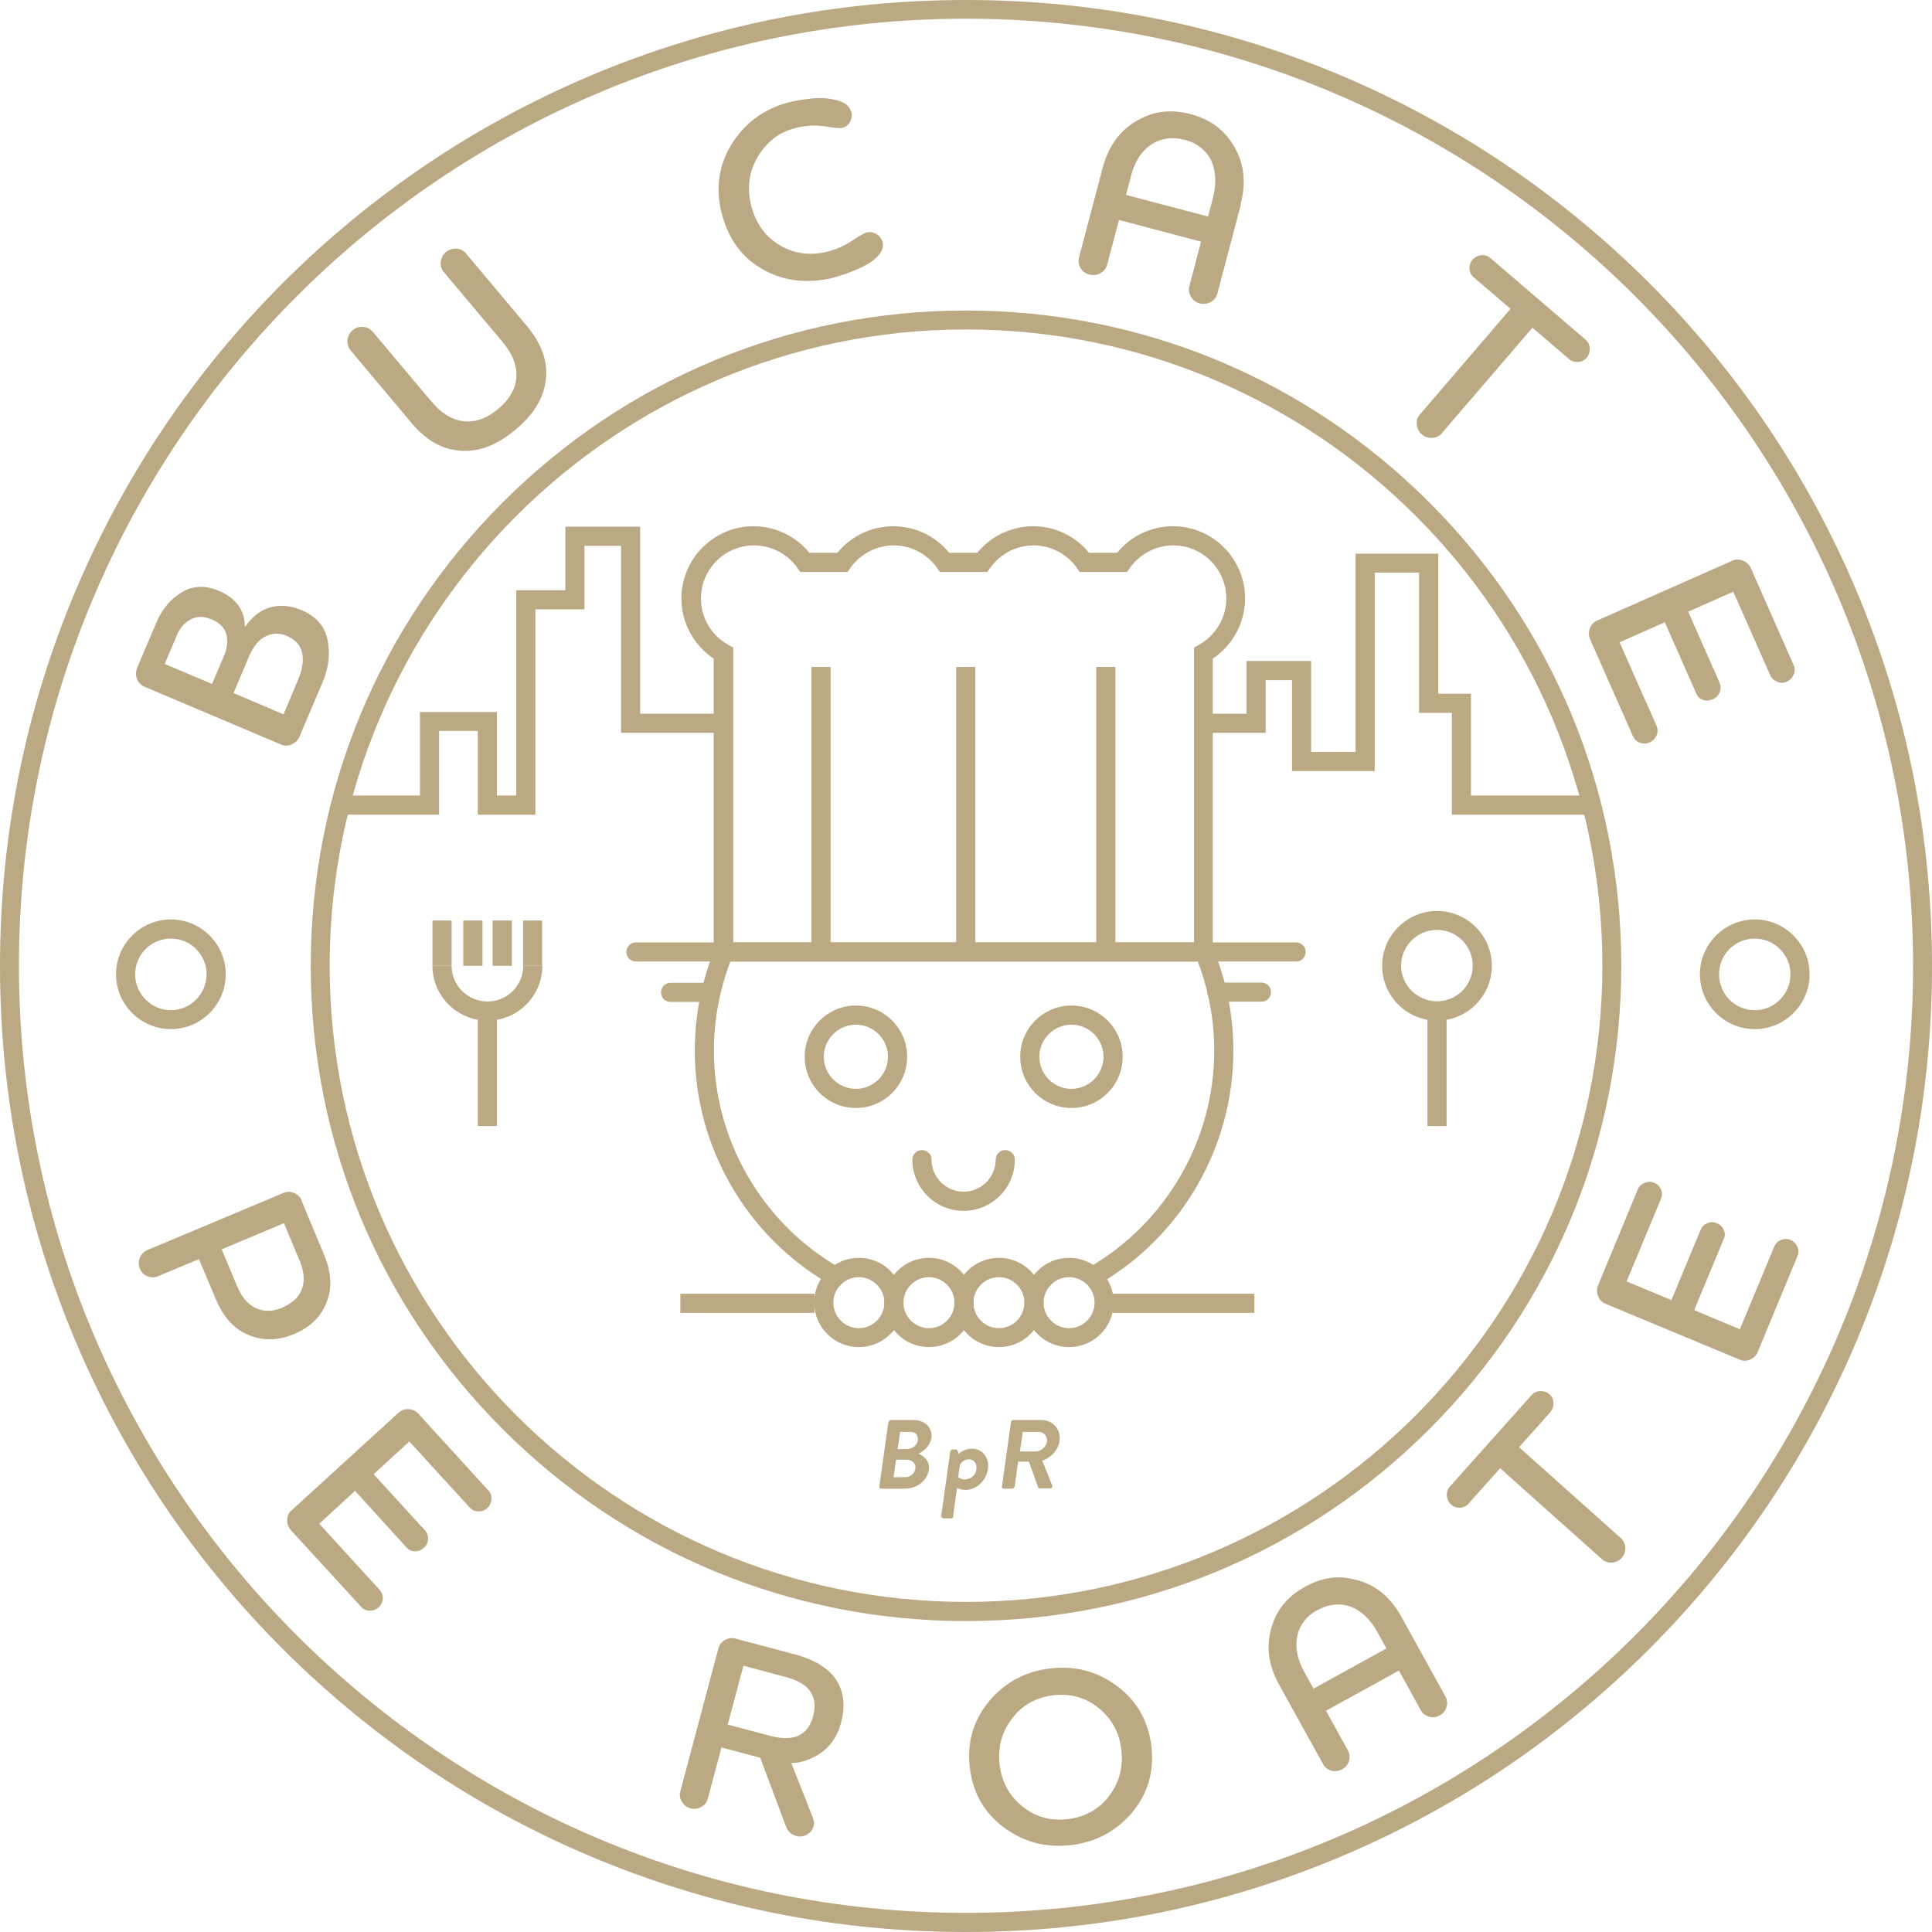 <?xml version="1.0" encoding="UTF-8"?>
<svg xmlns="http://www.w3.org/2000/svg" width="125" height="125" viewBox="0 0 125 125" fill="none">
  <path d="M92.974 66.035C91.021 66.035 89.426 64.44 89.426 62.487C89.426 60.535 91.021 58.94 92.974 58.94C94.926 58.94 96.522 60.535 96.522 62.487C96.522 64.44 94.926 66.035 92.974 66.035ZM92.974 60.163C91.695 60.163 90.65 61.208 90.65 62.474C90.65 63.739 91.695 64.784 92.974 64.784C94.252 64.784 95.284 63.752 95.284 62.474C95.284 61.195 94.252 60.163 92.974 60.163Z" fill="#BAA982"></path>
  <path d="M93.593 65.581H92.356V72.856H93.593V65.581Z" fill="#BAA982"></path>
  <path d="M62.501 104.882C51.17 104.882 40.526 100.467 32.523 92.464C24.506 84.447 20.105 73.804 20.105 62.486C20.105 51.169 24.52 40.511 32.523 32.508C40.526 24.505 51.184 20.091 62.501 20.091C73.818 20.091 84.476 24.505 92.479 32.508C100.482 40.511 104.896 51.169 104.896 62.486C104.896 73.804 100.482 84.461 92.479 92.464C84.476 100.467 73.818 104.882 62.501 104.882ZM62.501 21.315C39.797 21.315 21.329 39.783 21.329 62.472C21.329 85.162 39.797 103.644 62.501 103.644C85.204 103.644 103.673 85.176 103.673 62.472C103.673 39.769 85.204 21.315 62.501 21.315Z" fill="#BAA982"></path>
  <path d="M62.5 125C54.07 125 45.875 123.35 38.174 120.091C30.734 116.942 24.051 112.431 18.303 106.697C12.569 100.963 8.058 94.266 4.909 86.826C1.65 79.125 0 70.93 0 62.5C0 54.07 1.65 45.875 4.909 38.174C8.058 30.734 12.569 24.051 18.303 18.303C24.051 12.569 30.734 8.058 38.174 4.909C45.875 1.65 54.07 0 62.5 0C70.93 0 79.125 1.65 86.826 4.909C94.266 8.058 100.949 12.569 106.697 18.303C112.431 24.037 116.942 30.734 120.091 38.174C123.35 45.875 125 54.07 125 62.5C125 70.93 123.35 79.125 120.091 86.826C116.942 94.266 112.431 100.963 106.697 106.697C100.963 112.431 94.266 116.942 86.826 120.091C79.125 123.35 70.93 125 62.5 125ZM62.5 1.21C28.713 1.21 1.224 28.699 1.224 62.486C1.224 96.273 28.713 123.762 62.5 123.762C96.287 123.762 123.776 96.273 123.776 62.486C123.776 28.699 96.287 1.21 62.5 1.21Z" fill="#BAA982"></path>
  <path d="M35.078 59.557H33.84V62.486H35.078V59.557Z" fill="#BAA982"></path>
  <path d="M29.218 59.557H27.98V62.486H29.218V59.557Z" fill="#BAA982"></path>
  <path d="M31.528 66.034C29.576 66.034 27.98 64.438 27.98 62.486H29.218C29.218 63.764 30.263 64.796 31.542 64.796C32.821 64.796 33.852 63.764 33.852 62.486H35.09C35.09 64.438 33.495 66.034 31.542 66.034H31.528Z" fill="#BAA982"></path>
  <path d="M31.214 59.557H29.977V62.486H31.214V59.557Z" fill="#BAA982"></path>
  <path d="M33.113 59.557H31.875V62.486H33.113V59.557Z" fill="#BAA982"></path>
  <path d="M32.148 65.58H30.91V72.854H32.148V65.58Z" fill="#BAA982"></path>
  <path d="M19.525 39.48C20.447 39.878 21.01 40.511 21.189 41.391C21.382 42.271 21.272 43.206 20.859 44.169L19.374 47.661C19.278 47.895 19.099 48.06 18.865 48.17C18.631 48.267 18.398 48.267 18.178 48.17L9.349 44.43C9.129 44.334 8.964 44.169 8.868 43.935C8.772 43.701 8.785 43.454 8.868 43.22L10.119 40.277C10.491 39.411 11.027 38.764 11.756 38.324C12.485 37.884 13.268 37.857 14.135 38.214C15.262 38.696 15.84 39.466 15.84 40.538H15.867C16.335 39.878 16.885 39.452 17.517 39.287C18.15 39.122 18.81 39.177 19.512 39.48H19.525ZM13.626 40.057C13.158 39.851 12.718 39.864 12.319 40.084C11.921 40.304 11.618 40.662 11.412 41.171L10.656 42.959L13.722 44.251L14.52 42.367C14.712 41.913 14.754 41.46 14.643 41.033C14.534 40.607 14.19 40.277 13.64 40.043L13.626 40.057ZM18.563 41.143C18.095 40.937 17.628 40.951 17.188 41.171C16.747 41.377 16.39 41.817 16.101 42.491L15.111 44.843L18.343 46.218L19.305 43.935C19.567 43.316 19.649 42.766 19.553 42.257C19.456 41.762 19.127 41.391 18.549 41.143H18.563Z" fill="#BAA982"></path>
  <path d="M32.232 26.456C33.002 25.81 33.401 25.081 33.415 24.284C33.429 23.569 33.126 22.84 32.493 22.097L28.712 17.601C28.547 17.408 28.492 17.188 28.519 16.941C28.547 16.679 28.657 16.473 28.849 16.308C29.042 16.143 29.276 16.074 29.523 16.088C29.785 16.102 29.991 16.212 30.142 16.39L34.089 21.093C34.955 22.125 35.367 23.17 35.34 24.215C35.312 25.521 34.653 26.718 33.346 27.804C32.053 28.89 30.761 29.331 29.482 29.124C28.437 28.987 27.488 28.395 26.622 27.364L22.675 22.661C22.524 22.468 22.455 22.248 22.483 22.001C22.51 21.74 22.62 21.533 22.813 21.368C23.005 21.203 23.239 21.135 23.486 21.148C23.734 21.162 23.954 21.272 24.105 21.451L27.887 25.948C28.519 26.704 29.179 27.13 29.895 27.24C30.678 27.364 31.462 27.103 32.232 26.456Z" fill="#BAA982"></path>
  <path d="M55.087 7.246C55.142 7.48 55.101 7.7 54.991 7.906C54.867 8.099 54.689 8.236 54.469 8.277C54.331 8.305 53.974 8.277 53.396 8.181C52.818 8.085 52.227 8.112 51.608 8.25C50.522 8.484 49.697 9.089 49.092 10.037C48.487 11 48.322 12.031 48.569 13.159C48.831 14.342 49.436 15.222 50.357 15.813C51.292 16.391 52.31 16.556 53.423 16.308C54.015 16.171 54.579 15.937 55.101 15.593C55.624 15.249 55.954 15.07 56.064 15.043C56.297 14.988 56.518 15.029 56.724 15.153C56.916 15.277 57.054 15.456 57.109 15.703C57.164 15.978 57.081 16.253 56.834 16.528C56.586 16.803 56.27 17.037 55.871 17.229C55.472 17.422 55.087 17.587 54.73 17.711C54.372 17.834 54.056 17.931 53.795 18C52.103 18.371 50.591 18.165 49.243 17.367C47.895 16.569 47.029 15.304 46.644 13.585C46.286 11.976 46.562 10.491 47.455 9.144C48.363 7.796 49.628 6.943 51.237 6.572C51.732 6.462 52.241 6.393 52.763 6.352C53.286 6.325 53.781 6.38 54.249 6.517C54.716 6.655 54.991 6.902 55.06 7.232L55.087 7.246Z" fill="#BAA982"></path>
  <path d="M80.293 13.201L78.766 18.99C78.712 19.224 78.56 19.402 78.34 19.54C78.12 19.664 77.886 19.691 77.639 19.636C77.391 19.567 77.199 19.43 77.061 19.21C76.924 18.99 76.896 18.756 76.951 18.522L77.708 15.635L72.4 14.232L71.63 17.134C71.575 17.367 71.423 17.546 71.203 17.67C70.983 17.794 70.749 17.821 70.488 17.766C70.227 17.697 70.034 17.56 69.911 17.34C69.787 17.134 69.746 16.9 69.814 16.652L71.341 10.863C71.74 9.378 72.537 8.319 73.761 7.7C74.737 7.177 75.824 7.067 77.034 7.384C78.23 7.7 79.124 8.333 79.715 9.268C80.472 10.409 80.664 11.715 80.265 13.214L80.293 13.201ZM76.621 9.048C75.851 8.841 75.164 8.938 74.545 9.309C73.871 9.749 73.417 10.437 73.17 11.399L72.853 12.609L78.162 14.012L78.478 12.802C78.725 11.839 78.67 11.014 78.326 10.299C77.969 9.666 77.405 9.24 76.635 9.034L76.621 9.048Z" fill="#BAA982"></path>
  <path d="M101.512 23.225L99.147 21.203L93.289 28.024C93.124 28.217 92.917 28.313 92.67 28.327C92.409 28.34 92.189 28.272 91.996 28.107C91.804 27.942 91.694 27.735 91.666 27.474C91.638 27.227 91.707 26.993 91.872 26.814L97.73 19.98L95.351 17.944C95.186 17.793 95.09 17.614 95.076 17.394C95.063 17.174 95.131 16.968 95.269 16.803C95.42 16.638 95.599 16.542 95.833 16.514C96.067 16.487 96.259 16.555 96.424 16.693L102.585 21.974C102.75 22.125 102.846 22.304 102.86 22.537C102.86 22.771 102.805 22.964 102.667 23.142C102.516 23.308 102.337 23.404 102.103 23.418C101.87 23.431 101.677 23.376 101.512 23.225Z" fill="#BAA982"></path>
  <path d="M107.741 40.249L104.785 41.556L107.178 46.96C107.26 47.166 107.274 47.373 107.178 47.579C107.095 47.785 106.944 47.937 106.737 48.033C106.531 48.129 106.311 48.129 106.105 48.06C105.899 47.978 105.747 47.84 105.651 47.634L102.887 41.377C102.777 41.143 102.777 40.91 102.86 40.662C102.942 40.428 103.107 40.249 103.327 40.153L112.087 36.275C112.307 36.179 112.541 36.179 112.774 36.275C113.008 36.372 113.187 36.537 113.283 36.77L116.047 43.027C116.143 43.233 116.143 43.44 116.047 43.646C115.965 43.852 115.813 44.004 115.607 44.1C115.401 44.196 115.195 44.196 114.988 44.114C114.782 44.031 114.631 43.894 114.535 43.687L112.142 38.283L109.226 39.576L111.262 44.182C111.344 44.375 111.344 44.581 111.262 44.787C111.179 44.994 111.028 45.145 110.822 45.241C110.602 45.337 110.395 45.351 110.189 45.282C109.983 45.214 109.832 45.076 109.749 44.87L107.714 40.263L107.741 40.249Z" fill="#BAA982"></path>
  <path d="M19.5 77.667L20.971 81.188C21.384 82.178 21.48 83.085 21.246 83.924C20.93 85.024 20.187 85.836 19.018 86.317C17.822 86.812 16.695 86.757 15.636 86.152C14.934 85.739 14.37 85.038 13.958 84.048L12.872 81.463L10.218 82.576C9.998 82.673 9.764 82.659 9.544 82.576C9.31 82.48 9.145 82.315 9.049 82.082C8.953 81.848 8.953 81.614 9.049 81.38C9.145 81.146 9.296 80.981 9.516 80.885L18.331 77.186C18.565 77.09 18.799 77.09 19.032 77.186C19.266 77.282 19.431 77.447 19.527 77.681L19.5 77.667ZM18.29 84.584C19.032 84.268 19.472 83.787 19.61 83.14C19.706 82.645 19.623 82.136 19.39 81.573L18.372 79.139L14.343 80.83L15.319 83.168C15.581 83.787 15.897 84.227 16.282 84.474C16.86 84.873 17.533 84.914 18.29 84.598V84.584Z" fill="#BAA982"></path>
  <path d="M22.992 96.438L20.655 98.584L24.56 102.86C24.711 103.025 24.78 103.204 24.766 103.438C24.753 103.658 24.656 103.837 24.505 103.988C24.34 104.139 24.134 104.222 23.914 104.208C23.694 104.208 23.501 104.125 23.364 103.96L18.826 99.01C18.661 98.817 18.578 98.597 18.578 98.35C18.578 98.102 18.674 97.896 18.853 97.731L25.798 91.392C25.976 91.227 26.196 91.158 26.444 91.172C26.691 91.185 26.898 91.282 27.076 91.474L31.601 96.438C31.752 96.603 31.821 96.796 31.793 97.016C31.779 97.236 31.683 97.428 31.518 97.58C31.353 97.731 31.161 97.8 30.941 97.786C30.721 97.786 30.542 97.704 30.391 97.538L26.485 93.262L24.175 95.38L27.503 99.024C27.64 99.175 27.709 99.368 27.695 99.588C27.681 99.808 27.599 99.986 27.434 100.138C27.269 100.289 27.076 100.371 26.857 100.371C26.637 100.371 26.458 100.289 26.306 100.124L22.979 96.466L22.992 96.438Z" fill="#BAA982"></path>
  <path d="M46.672 113.091L45.791 116.378C45.736 116.612 45.585 116.79 45.365 116.914C45.145 117.038 44.911 117.066 44.678 116.997C44.43 116.928 44.251 116.79 44.114 116.57C43.99 116.35 43.949 116.13 44.017 115.897L46.479 106.656C46.548 106.408 46.685 106.229 46.905 106.106C47.125 105.982 47.359 105.954 47.607 106.023L51.388 107.027C52.543 107.33 53.368 107.797 53.891 108.402C54.565 109.213 54.744 110.245 54.413 111.469C54.125 112.555 53.478 113.325 52.488 113.765C52.076 113.958 51.636 114.068 51.196 114.068L52.612 117.657C52.667 117.822 52.681 117.987 52.64 118.152C52.571 118.399 52.433 118.578 52.2 118.702C51.98 118.826 51.732 118.853 51.498 118.784C51.196 118.702 50.976 118.496 50.852 118.166L49.188 113.724L46.685 113.064L46.672 113.091ZM50.811 108.498L48.102 107.77L47.084 111.579L49.779 112.294C50.439 112.473 50.989 112.5 51.402 112.39C52.021 112.211 52.42 111.757 52.612 111.029C52.805 110.3 52.695 109.709 52.268 109.241C51.98 108.925 51.484 108.677 50.797 108.485L50.811 108.498Z" fill="#BAA982"></path>
  <path d="M72.293 109.103C73.571 110.066 74.3 111.359 74.493 112.981C74.685 114.618 74.273 116.034 73.255 117.258C72.237 118.468 70.917 119.183 69.295 119.376C67.672 119.568 66.228 119.183 64.949 118.234C63.67 117.285 62.942 115.993 62.749 114.37C62.556 112.734 62.969 111.317 63.987 110.08C65.004 108.856 66.325 108.141 67.947 107.948C69.57 107.756 71.014 108.141 72.293 109.103ZM71.756 116.199C72.416 115.333 72.678 114.343 72.554 113.229C72.43 112.101 71.935 111.207 71.096 110.52C70.257 109.832 69.267 109.557 68.153 109.681C67.04 109.818 66.146 110.314 65.486 111.18C64.812 112.046 64.55 113.036 64.674 114.164C64.812 115.292 65.293 116.185 66.146 116.873C66.998 117.56 67.975 117.836 69.088 117.698C70.202 117.56 71.096 117.065 71.756 116.213V116.199Z" fill="#BAA982"></path>
  <path d="M90.676 104.62L93.522 109.763C93.632 109.969 93.66 110.203 93.591 110.437C93.522 110.684 93.371 110.863 93.151 110.987C92.931 111.111 92.697 111.138 92.464 111.069C92.216 111.001 92.037 110.863 91.927 110.657L90.511 108.085L85.794 110.684L87.21 113.256C87.334 113.462 87.348 113.696 87.279 113.93C87.211 114.163 87.059 114.356 86.839 114.466C86.606 114.59 86.372 114.631 86.138 114.562C85.904 114.493 85.725 114.356 85.602 114.136L82.755 108.993C82.026 107.673 81.889 106.38 82.329 105.101C82.673 104.056 83.374 103.245 84.433 102.667C85.492 102.076 86.55 101.911 87.609 102.186C88.93 102.475 89.947 103.286 90.676 104.62ZM85.244 104.166C84.556 104.537 84.13 105.074 83.951 105.761C83.773 106.518 83.91 107.329 84.391 108.182L84.983 109.254L89.7 106.655L89.108 105.583C88.641 104.73 88.036 104.18 87.307 103.919C86.619 103.712 85.945 103.795 85.258 104.166H85.244Z" fill="#BAA982"></path>
  <path d="M100.318 91.35L98.283 93.633L104.87 99.518C105.049 99.683 105.145 99.889 105.159 100.137C105.159 100.384 105.09 100.605 104.925 100.797C104.76 100.976 104.554 101.086 104.292 101.1C104.045 101.113 103.825 101.045 103.646 100.88L97.059 94.994L95.01 97.29C94.859 97.455 94.68 97.538 94.46 97.552C94.24 97.552 94.048 97.497 93.883 97.345C93.718 97.194 93.635 97.015 93.608 96.782C93.594 96.562 93.649 96.369 93.786 96.204L99.094 90.263C99.232 90.098 99.424 90.016 99.658 90.002C99.892 90.002 100.084 90.057 100.249 90.209C100.414 90.36 100.497 90.538 100.511 90.758C100.511 90.978 100.456 91.171 100.318 91.336V91.35Z" fill="#BAA982"></path>
  <path d="M109.64 84.777L112.569 86.001L114.796 80.651C114.879 80.445 115.03 80.308 115.236 80.225C115.443 80.143 115.649 80.143 115.841 80.225C116.048 80.308 116.199 80.459 116.295 80.665C116.378 80.871 116.378 81.078 116.295 81.27L113.724 87.472C113.627 87.706 113.462 87.871 113.229 87.967C112.995 88.063 112.775 88.077 112.555 87.967L103.864 84.35C103.644 84.254 103.479 84.089 103.396 83.856C103.3 83.622 103.3 83.388 103.396 83.154L105.968 76.952C106.05 76.746 106.202 76.609 106.408 76.526C106.614 76.444 106.82 76.444 107.027 76.526C107.233 76.609 107.371 76.76 107.467 76.952C107.549 77.159 107.549 77.351 107.467 77.557L105.239 82.907L108.141 84.117L110.038 79.551C110.121 79.359 110.258 79.221 110.465 79.139C110.671 79.056 110.877 79.056 111.07 79.139C111.276 79.221 111.441 79.373 111.523 79.565C111.62 79.758 111.62 79.964 111.523 80.17L109.626 84.736L109.64 84.777Z" fill="#BAA982"></path>
  <path d="M11.056 66.584C9.103 66.584 7.508 64.989 7.508 63.036C7.508 61.083 9.103 59.488 11.056 59.488C13.008 59.488 14.604 61.083 14.604 63.036C14.604 64.989 13.008 66.584 11.056 66.584ZM11.056 60.726C9.777 60.726 8.745 61.757 8.745 63.036C8.745 64.315 9.791 65.36 11.056 65.36C12.321 65.36 13.366 64.315 13.366 63.036C13.366 61.757 12.335 60.726 11.056 60.726Z" fill="#BAA982"></path>
  <path d="M113.532 66.584C111.58 66.584 109.984 64.989 109.984 63.036C109.984 61.083 111.58 59.488 113.532 59.488C115.485 59.488 117.08 61.083 117.08 63.036C117.08 64.989 115.485 66.584 113.532 66.584ZM113.532 60.726C112.253 60.726 111.222 61.757 111.222 63.036C111.222 64.315 112.253 65.36 113.532 65.36C114.811 65.36 115.842 64.315 115.842 63.036C115.842 61.757 114.797 60.726 113.532 60.726Z" fill="#BAA982"></path>
  <path d="M57.496 91.997C57.496 91.997 57.565 91.873 57.633 91.873H59.091C59.847 91.873 60.356 92.382 60.26 93.042C60.191 93.537 59.737 93.909 59.421 94.06C59.737 94.17 60.177 94.514 60.095 95.091C59.998 95.806 59.311 96.315 58.541 96.315H57.001C56.932 96.315 56.891 96.26 56.891 96.191L57.482 91.983L57.496 91.997ZM58.747 93.743C59.077 93.743 59.325 93.496 59.38 93.18C59.421 92.863 59.228 92.643 58.912 92.643H58.238L58.073 93.757H58.747V93.743ZM58.582 95.572C58.898 95.572 59.187 95.325 59.228 94.995C59.27 94.679 58.995 94.445 58.665 94.445H57.977L57.812 95.572H58.582Z" fill="#BAA982"></path>
  <path d="M61.674 98.116C61.674 98.199 61.619 98.24 61.509 98.24H61.001C61.001 98.24 60.891 98.185 60.891 98.116L61.482 93.909C61.482 93.84 61.551 93.785 61.619 93.785H61.867C61.867 93.785 61.95 93.812 61.963 93.867L62.018 94.073C62.128 93.95 62.472 93.73 62.885 93.73C63.586 93.73 64.026 94.335 63.916 95.064C63.806 95.806 63.16 96.397 62.472 96.397C62.224 96.397 62.005 96.315 61.922 96.26L61.661 98.116H61.674ZM62.472 95.71C62.83 95.71 63.132 95.421 63.173 95.064C63.228 94.706 63.022 94.417 62.678 94.417C62.348 94.417 62.156 94.665 62.101 94.802L61.991 95.572C61.991 95.572 62.156 95.724 62.472 95.724V95.71Z" fill="#BAA982"></path>
  <path d="M65.402 91.997C65.402 91.997 65.471 91.873 65.539 91.873H67.355C68.111 91.873 68.661 92.478 68.551 93.235C68.468 93.812 68.014 94.293 67.437 94.514L68.083 96.123C68.111 96.205 68.056 96.301 67.946 96.301H67.272C67.272 96.301 67.189 96.274 67.176 96.246L66.571 94.569H65.869L65.649 96.191C65.649 96.191 65.567 96.315 65.512 96.315H64.934C64.865 96.315 64.824 96.26 64.824 96.191L65.415 91.983L65.402 91.997ZM67.011 93.909C67.355 93.909 67.684 93.62 67.74 93.262C67.781 92.918 67.533 92.643 67.203 92.643H66.172L65.993 93.909H67.024H67.011Z" fill="#BAA982"></path>
  <path d="M103.134 52.709H93.935V46.122H91.817V37.046H88.943V49.889H83.594V44.004H81.888V47.414H77.859V46.177H80.651V42.766H84.831V48.652H87.705V35.822H93.055V44.884H95.172V51.471H103.134V52.709Z" fill="#BAA982"></path>
  <path d="M34.639 52.709H30.913V47.291H28.41V52.709H22.016V51.471H27.172V46.067H32.15V51.471H33.402V38.187H36.578V34.076H41.419V46.177H46.438V47.414H40.181V35.313H37.816V39.425H34.639V52.709Z" fill="#BAA982"></path>
  <path d="M71.107 83.058L70.488 81.986C75.466 79.098 78.56 73.735 78.56 67.987C78.56 65.993 78.203 64.054 77.501 62.225L78.657 61.785C79.413 63.765 79.798 65.856 79.798 68.001C79.798 74.189 76.47 79.965 71.121 83.072L71.107 83.058Z" fill="#BAA982"></path>
  <path d="M53.63 83.058C48.281 79.95 44.953 74.175 44.953 67.987C44.953 65.69 45.393 63.476 46.26 61.372L47.401 61.84C46.603 63.793 46.191 65.855 46.191 67.987C46.191 73.735 49.285 79.098 54.249 81.986L53.63 83.058Z" fill="#BAA982"></path>
  <path d="M55.377 71.686C53.548 71.686 52.062 70.201 52.062 68.372C52.062 66.543 53.548 65.058 55.377 65.058C57.206 65.058 58.691 66.543 58.691 68.372C58.691 70.201 57.206 71.686 55.377 71.686ZM55.377 66.296C54.235 66.296 53.3 67.231 53.3 68.372C53.3 69.513 54.235 70.449 55.377 70.449C56.518 70.449 57.453 69.513 57.453 68.372C57.453 67.231 56.518 66.296 55.377 66.296Z" fill="#BAA982"></path>
  <path d="M69.322 71.686C67.493 71.686 66.008 70.201 66.008 68.372C66.008 66.543 67.493 65.058 69.322 65.058C71.151 65.058 72.636 66.543 72.636 68.372C72.636 70.201 71.151 71.686 69.322 71.686ZM69.322 66.296C68.18 66.296 67.245 67.231 67.245 68.372C67.245 69.513 68.18 70.449 69.322 70.449C70.463 70.449 71.398 69.513 71.398 68.372C71.398 67.231 70.463 66.296 69.322 66.296Z" fill="#BAA982"></path>
  <path d="M62.345 78.342C60.516 78.342 59.031 76.857 59.031 75.028C59.031 74.684 59.306 74.409 59.65 74.409C59.994 74.409 60.269 74.684 60.269 75.028C60.269 76.169 61.204 77.104 62.345 77.104C63.487 77.104 64.422 76.169 64.422 75.028C64.422 74.684 64.697 74.409 65.041 74.409C65.384 74.409 65.659 74.684 65.659 75.028C65.659 76.857 64.174 78.342 62.345 78.342Z" fill="#BAA982"></path>
  <path d="M81.16 83.705H71.988V84.942H81.16V83.705Z" fill="#BAA982"></path>
  <path d="M52.697 83.705H44.02V84.942H52.697V83.705Z" fill="#BAA982"></path>
  <path d="M55.568 87.156C53.972 87.156 52.68 85.864 52.68 84.269C52.68 82.674 53.972 81.381 55.568 81.381C57.163 81.381 58.455 82.674 58.455 84.269C58.455 85.864 57.163 87.156 55.568 87.156ZM55.568 82.632C54.66 82.632 53.917 83.375 53.917 84.282C53.917 85.19 54.66 85.933 55.568 85.933C56.475 85.933 57.218 85.19 57.218 84.282C57.218 83.375 56.475 82.632 55.568 82.632Z" fill="#BAA982"></path>
  <path d="M60.103 87.156C58.508 87.156 57.215 85.864 57.215 84.269C57.215 82.674 58.508 81.381 60.103 81.381C61.698 81.381 62.99 82.674 62.99 84.269C62.99 85.864 61.698 87.156 60.103 87.156ZM60.103 82.632C59.195 82.632 58.453 83.375 58.453 84.282C58.453 85.19 59.195 85.933 60.103 85.933C61.01 85.933 61.753 85.19 61.753 84.282C61.753 83.375 61.01 82.632 60.103 82.632Z" fill="#BAA982"></path>
  <path d="M64.63 87.156C63.035 87.156 61.742 85.864 61.742 84.269C61.742 82.674 63.035 81.381 64.63 81.381C66.225 81.381 67.518 82.674 67.518 84.269C67.518 85.864 66.225 87.156 64.63 87.156ZM64.63 82.632C63.722 82.632 62.98 83.375 62.98 84.282C62.98 85.19 63.722 85.933 64.63 85.933C65.538 85.933 66.28 85.19 66.28 84.282C66.28 83.375 65.538 82.632 64.63 82.632Z" fill="#BAA982"></path>
  <path d="M69.169 87.156C67.574 87.156 66.281 85.864 66.281 84.269C66.281 82.674 67.574 81.381 69.169 81.381C70.764 81.381 72.057 82.674 72.057 84.269C72.057 85.864 70.764 87.156 69.169 87.156ZM69.169 82.632C68.261 82.632 67.519 83.375 67.519 84.282C67.519 85.19 68.261 85.933 69.169 85.933C70.077 85.933 70.819 85.19 70.819 84.282C70.819 83.375 70.077 82.632 69.169 82.632Z" fill="#BAA982"></path>
  <path d="M78.478 62.211H46.176V42.615C44.883 41.749 44.086 40.291 44.086 38.724C44.086 36.152 46.176 34.048 48.748 34.048C50.15 34.048 51.484 34.681 52.364 35.767H54.179C55.059 34.681 56.393 34.048 57.796 34.048C59.199 34.048 60.533 34.681 61.413 35.767H63.228C64.108 34.681 65.442 34.048 66.844 34.048C68.247 34.048 69.581 34.681 70.461 35.767H72.276C73.156 34.681 74.49 34.048 75.893 34.048C78.464 34.048 80.555 36.139 80.555 38.724C80.555 40.291 79.757 41.749 78.464 42.615V62.211H78.478ZM47.414 60.974H77.254V41.9L77.57 41.722C78.657 41.117 79.344 39.961 79.344 38.724C79.344 36.826 77.804 35.286 75.907 35.286C74.793 35.286 73.748 35.836 73.101 36.744L72.923 37.005H69.856L69.677 36.744C69.031 35.836 67.986 35.286 66.872 35.286C65.758 35.286 64.713 35.836 64.067 36.744L63.874 37.005H60.808L60.629 36.744C59.983 35.836 58.937 35.286 57.824 35.286C56.71 35.286 55.665 35.836 55.018 36.744L54.84 37.005H51.773L51.594 36.744C50.948 35.836 49.903 35.286 48.789 35.286C46.891 35.286 45.351 36.826 45.351 38.724C45.351 39.961 46.025 41.117 47.125 41.722L47.441 41.9V60.974H47.414Z" fill="#BAA982"></path>
  <path d="M53.738 43.152H52.5V61.578H53.738V43.152Z" fill="#BAA982"></path>
  <path d="M63.101 43.152H61.863V61.578H63.101V43.152Z" fill="#BAA982"></path>
  <path d="M72.163 43.152H70.926V61.578H72.163V43.152Z" fill="#BAA982"></path>
  <path d="M43.388 64.824C43.045 64.824 42.77 64.549 42.77 64.205C42.77 63.861 43.045 63.586 43.388 63.586H45.795C46.139 63.586 46.414 63.861 46.414 64.205C46.414 64.549 46.139 64.824 45.795 64.824H43.388Z" fill="#BAA982"></path>
  <path d="M81.616 64.81H78.728C78.384 64.81 78.109 64.535 78.109 64.191C78.109 63.847 78.384 63.572 78.728 63.572H81.616C81.96 63.572 82.235 63.847 82.235 64.191C82.235 64.535 81.96 64.81 81.616 64.81Z" fill="#BAA982"></path>
  <path d="M83.858 62.211H41.146C40.802 62.211 40.527 61.936 40.527 61.592C40.527 61.248 40.802 60.973 41.146 60.973H83.858C84.202 60.973 84.477 61.248 84.477 61.592C84.477 61.936 84.202 62.211 83.858 62.211Z" fill="#BAA982"></path>
</svg>
